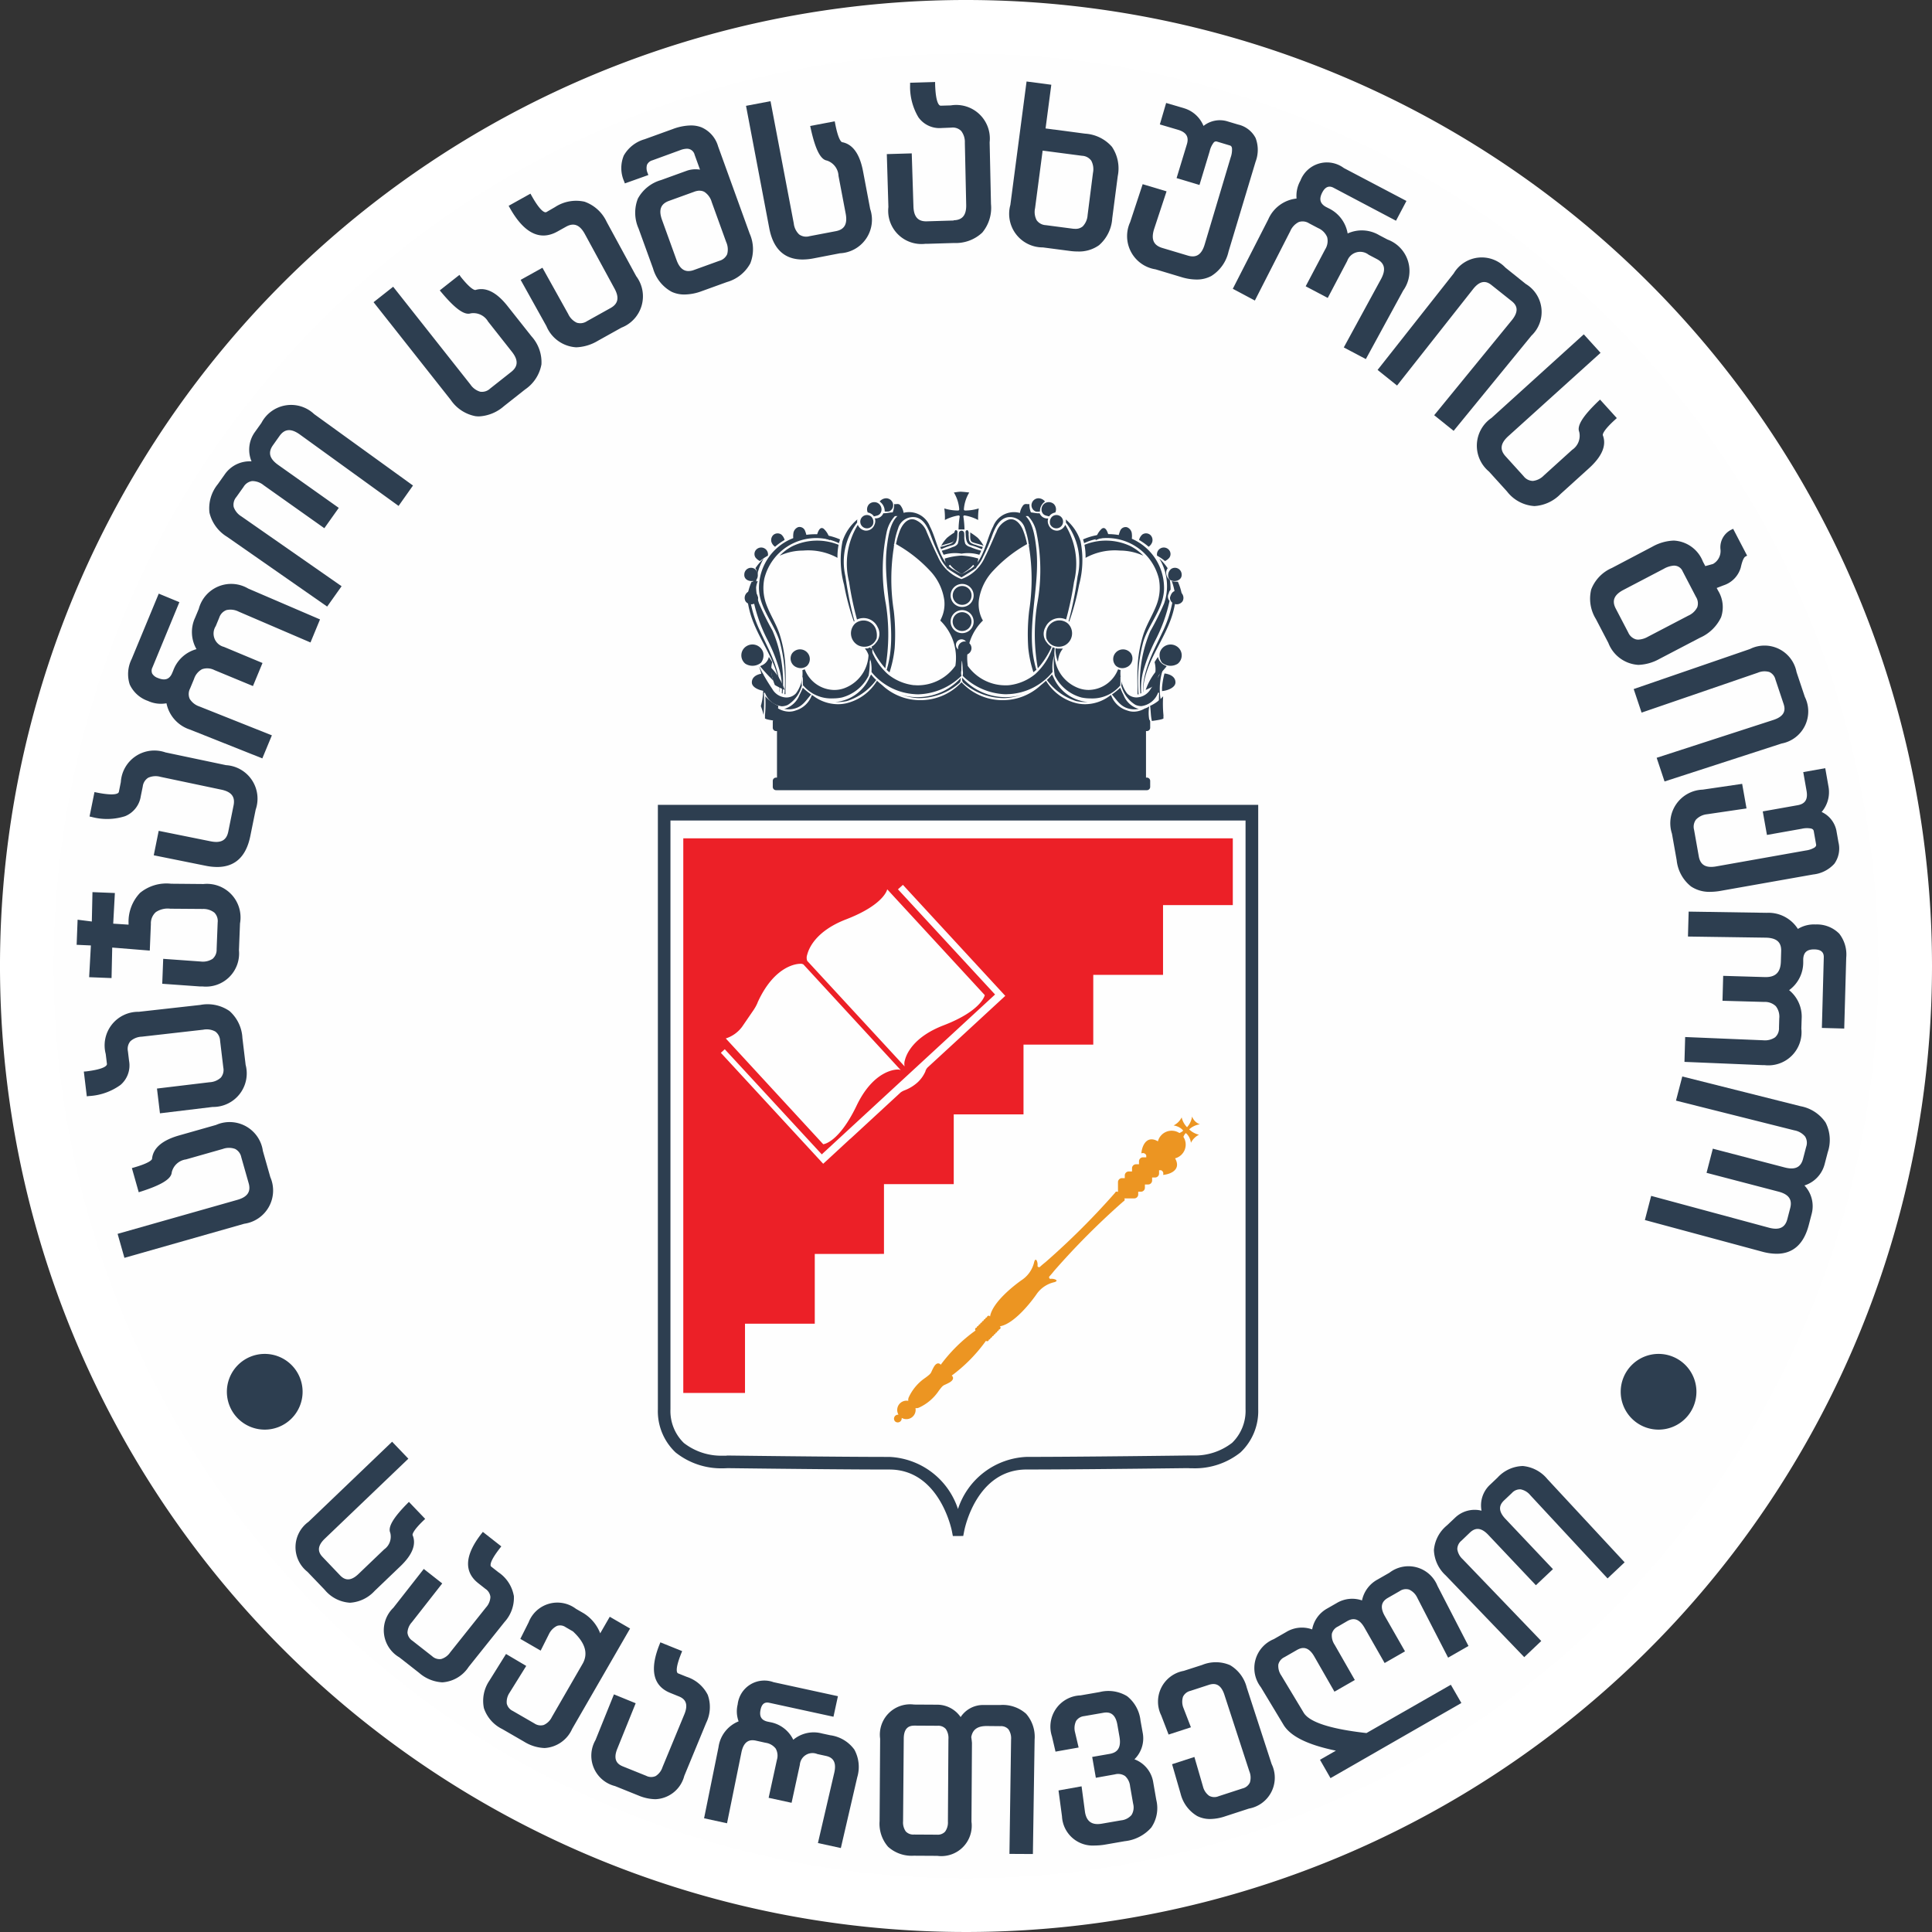 <svg xmlns="http://www.w3.org/2000/svg" xmlns:xlink="http://www.w3.org/1999/xlink" width="72" height="72" viewBox="0 0 72 72">
  <rect x="0" y="0" width="72" height="72" fill="#333333" stroke="none"/>
  <defs>
    <clipPath id="clip-path"/>
  </defs>
  <g id="Logo" transform="translate(1 1)">
    <path id="Fill_1" data-name="Fill 1" d="M70,35A35,35,0,1,1,35,0,35,35,0,0,1,70,35" fill="#fefefe" stroke="#fff" stroke-miterlimit="10" stroke-width="2"/>
    <path id="Fill_3" data-name="Fill 3" d="M9.219,1.375c.014-.228.159-.65.547-.483a.48.48,0,0,1,.069.037.529.529,0,0,1,.8-.311.414.414,0,0,0,.142-.088.359.359,0,0,0-.066-.069.517.517,0,0,0-.068-.047A.635.635,0,0,0,10.42.336a.667.667,0,0,0,.3-.3.773.773,0,0,0,.2.366.742.742,0,0,0,.188-.4.5.5,0,0,0,.111.178h0l0,0,0,0h0A.5.5,0,0,0,11.4.294a.742.742,0,0,0-.4.188.772.772,0,0,0,.366.2.666.666,0,0,0-.3.3.632.632,0,0,0-.078-.229.5.5,0,0,0-.048-.068A.35.35,0,0,0,10.873.62a.414.414,0,0,0-.088.142.529.529,0,0,1-.311.8.5.5,0,0,1,.036.069c.167.388-.255.533-.483.547a.132.132,0,0,0-.078-.173.574.574,0,0,1-.071,0v.122a.149.149,0,0,1-.149.149H9.619v.111a.148.148,0,0,1-.149.149H9.35v.121a.149.149,0,0,1-.149.149h-.1v.1a.149.149,0,0,1-.149.149h-.37a.072.072,0,0,1-.034.112,27.915,27.915,0,0,0-2.582,2.59c-.067.085-.129.157-.186.218,0,.044.008.083.062.077.118-.014.332.062.138.124a1.1,1.1,0,0,0-.655.43c-.194.286-.846,1.13-1.382,1.216l.01.01a.063.063,0,0,1-.045.107A.062.062,0,0,1,3.85,8a.062.062,0,0,1-.018.045.063.063,0,0,1-.045.018.062.062,0,0,1-.063.063.062.062,0,0,1-.063.063.062.062,0,0,1-.063.063.062.062,0,0,1-.063.063.062.062,0,0,1-.018.045.063.063,0,0,1-.089,0,5.837,5.837,0,0,1-1.28,1.3v0c.008-.007.156.122-.086.258s-.2.048-.394.307a1.775,1.775,0,0,1-.737.627A.233.233,0,0,1,.8,10.87a.346.346,0,0,1-.513.365.169.169,0,0,1,0,.02.148.148,0,0,1-.248.109h0l0,0,0,0h0a.148.148,0,0,1,.11-.248l.019,0A.346.346,0,0,1,.533,10.6a.231.231,0,0,1,.014-.126,1.779,1.779,0,0,1,.627-.738c.258-.193.171-.152.307-.394s.265-.094.259-.086h0a5.841,5.841,0,0,1,1.3-1.279.063.063,0,0,1,.045-.107.062.062,0,0,1,.063-.063.062.062,0,0,1,.063-.063.062.062,0,0,1,.063-.063.062.062,0,0,1,.018-.045.063.063,0,0,1,.045-.018A.062.062,0,0,1,3.4,7.553a.062.062,0,0,1,.063-.063.063.063,0,0,1,.107-.045l.01.01c.086-.536.93-1.188,1.216-1.382a1.1,1.1,0,0,0,.43-.656c.062-.193.138.021.124.138-.006.054.033.066.077.062.061-.057.133-.119.218-.186a27.9,27.9,0,0,0,2.59-2.582.072.072,0,0,1,.112-.033v-.37A.149.149,0,0,1,8.5,2.3h.1V2.2a.149.149,0,0,1,.149-.149h.121V1.932a.149.149,0,0,1,.149-.149h.111V1.673a.149.149,0,0,1,.149-.149h.122a.571.571,0,0,1,0-.071.132.132,0,0,0-.173-.078" transform="translate(32.317 40.606)" fill="#ec9522"/>
    <path id="Fill_5" data-name="Fill 5" d="M5.689,2.023l-.275-.967A1.251,1.251,0,0,0,3.669.085L2.293.476c-.636.181-.975.476-1.01.877-.012.037-.1.154-.676.319l-.075.021.255.9.077-.024C1.633,2.323,2,2.1,2.017,1.854a.63.63,0,0,1,.531-.484L3.923.979a.668.668,0,0,1,.456,0,.446.446,0,0,1,.23.31l.275.967c.09.316-.044.514-.421.621L0,4.144l.254.894,4.463-1.27a1.251,1.251,0,0,0,.971-1.745" transform="translate(3.383 40.838)" fill="#2d3e50"/>
    <path id="Fill_7" data-name="Fill 7" d="M1.687,2.109l-.044-.365a.444.444,0,0,1,.093-.375A.673.673,0,0,1,2.16,1.2L4.45.94a.667.667,0,0,1,.45.068.447.447,0,0,1,.178.342l.12,1a.446.446,0,0,1-.092.375.665.665,0,0,1-.421.173l-1.959.235.111.923L4.8,3.819A1.251,1.251,0,0,0,6.03,2.249l-.12-1A1.439,1.439,0,0,0,5.43.245,1.438,1.438,0,0,0,4.34.017L2.049.273A1.252,1.252,0,0,0,.816,1.843l.045.372c.005.043-.036.19-.783.28L0,2.5l.111.923.078-.01A2.217,2.217,0,0,0,1.365,3a.956.956,0,0,0,.322-.893" transform="translate(2.124 36.434)" fill="#2d3e50"/>
    <path id="Fill_9" data-name="Fill 9" d="M.466,3.483l.835.033.025-1.137,1.4.113L2.767,1.5a.561.561,0,0,1,.184-.442A.793.793,0,0,1,3.488.931L4.7.94a.667.667,0,0,1,.434.138.446.446,0,0,1,.122.366l-.039,1a.446.446,0,0,1-.15.355.665.665,0,0,1-.441.1l-1.4-.1-.036.929,1.4.1.1,0A1.235,1.235,0,0,0,6.049,2.481l.039-1A1.252,1.252,0,0,0,4.729.011L3.521,0a1.556,1.556,0,0,0-1.157.34A1.557,1.557,0,0,0,1.935,1.47l0,.055-.572-.037L1.425.346.59.313.566,1.408l-.53-.067L0,2.276.531,2.3Z" transform="translate(1.856 31.934)" fill="#2d3e50"/>
    <path id="Fill_11" data-name="Fill 11" d="M1.325,2.423a.956.956,0,0,0,.585-.747l.073-.36A.446.446,0,0,1,2.188.989.673.673,0,0,1,2.645.957L4.9,1.432c.385.078.533.264.468.587L5.17,3c-.065.322-.274.437-.659.359l-1.934-.39-.184.911,1.934.39a2.17,2.17,0,0,0,.429.046c.666,0,1.08-.386,1.235-1.151l.2-.985A1.251,1.251,0,0,0,5.085.521L2.829.046A1.252,1.252,0,0,0,1.166,1.151l-.074.368c-.009.042-.094.17-.831.021L.184,1.524,0,2.435l.077.016a2.218,2.218,0,0,0,1.248-.028" transform="translate(2.337 26.994)" fill="#2d3e50"/>
    <path id="Fill_13" data-name="Fill 13" d="M.755,4.35a1.152,1.152,0,0,0,.678.082,1.3,1.3,0,0,0,.872.979l2.7,1.075.356-.859L2.66,4.551A.675.675,0,0,1,2.3,4.269a.446.446,0,0,1,.012-.386l.148-.357a.632.632,0,0,1,.3-.364.588.588,0,0,1,.459.033l1.437.595.356-.859-1.437-.6a.513.513,0,0,1-.306-.774L3.4,1.24A.445.445,0,0,1,3.668.959a.673.673,0,0,1,.454.057L6.8,2.166l.355-.859L4.479.157A1.248,1.248,0,0,0,2.637.914L2.5,1.243a1.271,1.271,0,0,0,.052,1.172,1.275,1.275,0,0,0-.865.792l-.042.1c-.1.235-.27.291-.534.182A.394.394,0,0,1,.9,3.324a.272.272,0,0,1,.011-.23L1.914.664,1.145.346.136,2.782a1.258,1.258,0,0,0-.073.948,1.17,1.17,0,0,0,.693.619" transform="translate(3.771 20.777)" fill="#2d3e50"/>
    <path id="Fill_15" data-name="Fill 15" d="M.671,4.911l3.73,2.6.538-.758-3.731-2.6A.676.676,0,0,1,.918,3.8a.445.445,0,0,1,.1-.373l.269-.378a.445.445,0,0,1,.32-.215.675.675,0,0,1,.431.157l2.258,1.6.538-.758L2.573,2.23C2.251,2,2.19,1.77,2.38,1.5l.246-.347c.19-.268.429-.287.751-.059L7.063,3.76,7.6,3,3.916.338A1.248,1.248,0,0,0,1.952.666L1.7,1.019A1.124,1.124,0,0,0,1.583,2.1,1.13,1.13,0,0,0,.6,2.564l-.273.385A1.425,1.425,0,0,0,.015,4.011a1.444,1.444,0,0,0,.656.9" transform="translate(6.791 14.094)" fill="#2d3e50"/>
    <path id="Fill_17" data-name="Fill 17" d="M3.81,5.267a1.028,1.028,0,0,0,.119.007,1.526,1.526,0,0,0,.93-.382l.789-.623a1.437,1.437,0,0,0,.608-.934,1.438,1.438,0,0,0-.374-1.049L4.994,1.164c-.41-.519-.812-.72-1.2-.6-.039,0-.179-.031-.552-.5L3.2,0,2.467.578l.052.062c.517.619.865.871,1.1.794a.631.631,0,0,1,.649.307l.886,1.123c.243.308.236.546-.022.75l-.789.623a.444.444,0,0,1-.368.117.667.667,0,0,1-.367-.27L.73.442,0,1.018,2.876,4.66a1.439,1.439,0,0,0,.934.608" transform="translate(12.922 9.244)" fill="#2d3e50"/>
    <path id="Fill_19" data-name="Fill 19" d="M1.818,1.411l.321-.179c.287-.16.511-.074.7.271l1.1,2.023c.191.343.146.577-.142.737l-.878.489a.445.445,0,0,1-.381.057.665.665,0,0,1-.319-.325l-.96-1.723-.812.452.96,1.723a1.284,1.284,0,0,0,1.111.79,1.685,1.685,0,0,0,.809-.244l.878-.489a1.251,1.251,0,0,0,.547-1.92l-1.1-2.023A1.439,1.439,0,0,0,2.829.3a1.438,1.438,0,0,0-1.1.2L1.406.687C1.368.708,1.217.726.85.068L.812,0,0,.453.038.521c.531.953,1.13,1.252,1.78.89" transform="translate(17.956 6.217)" fill="#2d3e50"/>
    <path id="Fill_21" data-name="Fill 21" d="M2.353,6.3a1.107,1.107,0,0,1-.476-.1,1.437,1.437,0,0,1-.695-.871L.642,3.84A1.444,1.444,0,0,1,.616,2.728a1.431,1.431,0,0,1,.866-.693l.953-.345a.964.964,0,0,1,.331-.056,1.216,1.216,0,0,1,.166.012l-.2-.552A.291.291,0,0,0,2.44.868.736.736,0,0,0,2.2.919L1.157,1.3a.309.309,0,0,0-.2.167.452.452,0,0,0,.023.307l.027.074L.132,2.16.105,2.086a1.223,1.223,0,0,1-.013-.965A1.3,1.3,0,0,1,.866.515L1.913.136A2.021,2.021,0,0,1,2.591,0a1.094,1.094,0,0,1,.383.065,1.1,1.1,0,0,1,.632.713l1.176,3.25a1.433,1.433,0,0,1,.024,1.113,1.433,1.433,0,0,1-.871.695l-.945.342A1.878,1.878,0,0,1,2.353,6.3Zm.571-3.87a.6.6,0,0,0-.205.04l-.945.342c-.31.113-.391.338-.257.709l.539,1.49c.1.28.247.416.445.416a.613.613,0,0,0,.205-.04l.945-.342A.447.447,0,0,0,3.944,4.8a.667.667,0,0,0-.036-.454l-.539-1.49A.677.677,0,0,0,3.1,2.479.352.352,0,0,0,2.923,2.433Z" transform="translate(22.155 3.675)" fill="#2d3e50"/>
    <path id="Fill_23" data-name="Fill 23" d="M4.361,2.612c-.123-.649-.387-1.014-.783-1.085-.036-.015-.145-.11-.257-.7L3.306.75,2.391.924,2.408,1c.172.788.364,1.173.605,1.212a.631.631,0,0,1,.434.572l.267,1.405c.073.385-.043.594-.367.655l-.987.188a.445.445,0,0,1-.38-.066.666.666,0,0,1-.2-.409L.913,0,0,.173.866,4.732C1.013,5.507,1.43,5.9,2.107,5.9a2.21,2.21,0,0,0,.41-.042L3.5,5.668A1.251,1.251,0,0,0,4.627,4.017Z" transform="translate(26.802 2.771)" fill="#2d3e50"/>
    <path id="Fill_25" data-name="Fill 25" d="M2.492,5.162l-1,.03c-.33.011-.488-.168-.5-.56L.929,2.66,0,2.687.059,4.659A1.239,1.239,0,0,0,1.433,6.03h.079l1-.03a1.438,1.438,0,0,0,1.045-.388,1.438,1.438,0,0,0,.325-1.065l-.05-2.3A1.252,1.252,0,0,0,2.383.872L2.008.883h0C1.962.883,1.822.822,1.8.078L1.8,0,.868.028l0,.078a2.217,2.217,0,0,0,.31,1.209.959.959,0,0,0,.86.4L2.408,1.7a.44.44,0,0,1,.365.126.674.674,0,0,1,.135.438l.05,2.3c.012.392-.136.58-.465.589" transform="translate(32.049 2.056)" fill="#2d3e50"/>
    <path id="Fill_27" data-name="Fill 27" d="M2.533,6.335a2.2,2.2,0,0,1-.3-.021l-1-.131A1.251,1.251,0,0,1,.021,4.6L.625,0l.922.121L1.333,1.75l1.474.194a1.447,1.447,0,0,1,1,.49,1.441,1.441,0,0,1,.216,1.094L3.818,5.1a1.443,1.443,0,0,1-.491,1A1.278,1.278,0,0,1,2.533,6.335ZM1.224,2.576.942,4.721A.663.663,0,0,0,1,5.168a.445.445,0,0,0,.343.186l1,.131a.777.777,0,0,0,.1.006A.4.4,0,0,0,2.718,5.4.668.668,0,0,0,2.9,4.978L3.1,3.406a.682.682,0,0,0-.063-.454.445.445,0,0,0-.34-.183Z" transform="translate(36.632 2.037)" fill="#2d3e50"/>
    <path id="Fill_29" data-name="Fill 29" d="M1.039,6.2,2,6.489a1.964,1.964,0,0,0,.565.091,1.141,1.141,0,0,0,.549-.129,1.439,1.439,0,0,0,.645-.909L4.768,2.189a1.242,1.242,0,0,0,0-.884.977.977,0,0,0-.65-.5L3.687.676a.979.979,0,0,0-.86.18A1.134,1.134,0,0,0,2.113.2L1.435,0,1.2.8l.678.2c.308.092.413.263.33.538L1.824,2.8l.853.256L3.057,1.8A.832.832,0,0,1,3.2,1.485a.112.112,0,0,1,.128-.046l.485.146c.031.01.065.029.076.106a.858.858,0,0,1-.05.341L2.87,5.276c-.113.376-.313.507-.627.412L1.28,5.4C.965,5.3.87,5.085.982,4.711l.468-1.417L.56,3.027.093,4.442A1.252,1.252,0,0,0,1.039,6.2" transform="translate(41.024 2.837)" fill="#2d3e50"/>
    <path id="Fill_31" data-name="Fill 31" d="M.822,5.138,2.144,2.547a.674.674,0,0,1,.314-.334.445.445,0,0,1,.383.047l.342.18a.633.633,0,0,1,.334.337.586.586,0,0,1-.075.454L2.716,4.607l.822.434.725-1.376a.513.513,0,0,1,.8-.233l.308.162c.291.154.341.388.157.736L4.136,6.886l.822.434L6.35,4.765a1.248,1.248,0,0,0-.584-1.9L5.452,2.7A1.271,1.271,0,0,0,4.28,2.639,1.276,1.276,0,0,0,3.571,1.7l-.1-.051c-.225-.126-.265-.3-.131-.549s.295-.228.414-.165L6.082,2.164l.389-.737L4.138.2A1.057,1.057,0,0,0,2.52.67a1.153,1.153,0,0,0-.144.667,1.3,1.3,0,0,0-1.055.778L0,4.7Z" transform="translate(44.943 5.062)" fill="#2d3e50"/>
    <path id="Fill_33" data-name="Fill 33" d="M.725,4.773l2.838-3.6c.3-.377.536-.263.684-.143l.754.6c.148.119.311.322.008.7l-2.9,3.549.725.582,2.9-3.548A1.217,1.217,0,0,0,5.522.987l-.76-.61A1.214,1.214,0,0,0,2.837.594L0,4.191Z" transform="translate(50.339 8.595)" fill="#2d3e50"/>
    <path id="Fill_35" data-name="Fill 35" d="M.448,5.109l.675.745A1.4,1.4,0,0,0,2.145,6.4a1.472,1.472,0,0,0,.972-.448l1.06-.96c.49-.444.664-.858.517-1.233-.006-.038.018-.181.464-.585l.058-.053-.625-.69-.058.055c-.582.557-.811.922-.718,1.148a.631.631,0,0,1-.262.669l-1.06.96a.666.666,0,0,1-.407.2.449.449,0,0,1-.343-.176l-.675-.745c-.221-.244-.189-.48.1-.744L4.61.689,3.985,0,.547,3.115a1.252,1.252,0,0,0-.1,1.994" transform="translate(54.038 11.46)" fill="#2d3e50"/>
    <path id="Fill_37" data-name="Fill 37" d="M1.806,5.071a1.277,1.277,0,0,1-1.12-.82L.221,3.36a1.439,1.439,0,0,1-.173-1.1,1.433,1.433,0,0,1,.77-.8L2.326.667a1.754,1.754,0,0,1,.8-.228,1.228,1.228,0,0,1,1.085.784L4.3,1.39l.285-.079A.552.552,0,0,0,4.864.755a.731.731,0,0,1,.4-.719L5.337,0l.521,1-.067.037c-.028.015-.1.086-.168.4a.981.981,0,0,1-.641.669l-.258.1.053.1a1.171,1.171,0,0,1,.111.99A1.568,1.568,0,0,1,4.1,4.06l-1.508.788A1.728,1.728,0,0,1,1.806,5.071Zm1.336-3.7a.88.88,0,0,0-.386.118l-1.507.788C.9,2.46.81,2.68.962,2.972l.465.891a.451.451,0,0,0,.288.257A.4.4,0,0,0,1.8,4.13a.8.8,0,0,0,.358-.106l1.507-.787A.68.68,0,0,0,4,2.924a.445.445,0,0,0-.046-.383l-.5-.959A.34.34,0,0,0,3.142,1.373Z" transform="translate(58.252 18.707)" fill="#2d3e50"/>
    <path id="Fill_39" data-name="Fill 39" d="M.294,2.478,4.628.99A.637.637,0,0,1,5.056.965a.407.407,0,0,1,.225.275l.306.916c.06.181.087.439-.371.592L.856,4.162l.294.882L5.51,3.63a1.217,1.217,0,0,0,.868-1.738L6.069.968A1.214,1.214,0,0,0,4.333.108L0,1.6Z" transform="translate(59.883 23.079)" fill="#2d3e50"/>
    <path id="Fill_41" data-name="Fill 41" d="M5.053.843c.056.316-.049.487-.332.537l-1.3.231.156.877,1.3-.231a.836.836,0,0,1,.344-.008c.076.021.092.059.1.094l.088.5c.006.032,0,.071-.06.115a.857.857,0,0,1-.327.11l-3.334.592c-.386.069-.593-.05-.651-.374l-.176-.99a.446.446,0,0,1,.071-.379.663.663,0,0,1,.409-.2L2.816,1.5,2.653.584,1.18.8A1.252,1.252,0,0,0,.037,2.441l.176.99a1.438,1.438,0,0,0,.535.977,1.227,1.227,0,0,0,.718.2,2.212,2.212,0,0,0,.383-.036L5.3,3.961a1.242,1.242,0,0,0,.789-.4.977.977,0,0,0,.153-.8l-.078-.442a.979.979,0,0,0-.549-.687A1.133,1.133,0,0,0,5.873.7L5.75,0l-.82.146Z" transform="translate(61.272 27.628)" fill="#2d3e50"/>
    <path id="Fill_43" data-name="Fill 43" d="M5.757.811A1.17,1.17,0,0,0,4.889.479a1.152,1.152,0,0,0-.662.166,1.3,1.3,0,0,0-1.163-.6L.156,0,.13.929,3.039.971c.395.011.575.169.565.5l-.011.387c-.011.408-.2.594-.6.582L1.443,2.394l-.026.929,1.554.043a.587.587,0,0,1,.433.158.632.632,0,0,1,.129.457l-.01.348a.445.445,0,0,1-.147.357.674.674,0,0,1-.444.109L.026,4.674,0,5.6l2.906.121h.075A1.236,1.236,0,0,0,4.356,4.36L4.367,4A1.272,1.272,0,0,0,3.9,2.927a1.276,1.276,0,0,0,.526-1.048l0-.11c.014-.257.146-.37.435-.36s.335.164.331.3L5.121,4.335l.833.023.074-2.637a1.258,1.258,0,0,0-.27-.912" transform="translate(61.775 32.973)" fill="#2d3e50"/>
    <path id="Fill_45" data-name="Fill 45" d="M5.8,1.108,1.394,0,1.159.9,5.57,2.008a.674.674,0,0,1,.4.229.444.444,0,0,1,.041.384l-.117.449c-.083.319-.3.42-.682.321l-2.68-.7-.234.9,2.679.7c.383.1.522.294.439.613l-.107.412c-.083.318-.3.42-.681.321L.234,4.45,0,5.35,4.39,6.534a2.064,2.064,0,0,0,.519.073c.612,0,1.015-.36,1.2-1.076l.109-.419a1.124,1.124,0,0,0-.272-1.05,1.13,1.13,0,0,0,.75-.783l.119-.456a1.426,1.426,0,0,0-.08-1.106A1.445,1.445,0,0,0,5.8,1.108" transform="translate(60.3 39.117)" fill="#2d3e50"/>
    <path id="Fill_47" data-name="Fill 47" d="M4.361,3.478c0-.029.007-.159.415-.549l.056-.054-.606-.633L4.169,2.3c-.528.534-.731.881-.639,1.09a.58.58,0,0,1-.225.621l-.96.919c-.342.328-.556.183-.688.046L1.013,4.3c-.131-.137-.266-.357.076-.685L4.205.632,3.6,0,.484,2.984A1.167,1.167,0,0,0,.443,4.846l.646.674A1.326,1.326,0,0,0,2.03,6a1.354,1.354,0,0,0,.921-.443l.96-.919c.445-.426.6-.817.45-1.164" transform="translate(10.013 52.729)" fill="#2d3e50"/>
    <path id="Fill_49" data-name="Fill 49" d="M4.843,2.376a1.342,1.342,0,0,0-.569-.869L4,1.292c-.022-.017-.108-.131.331-.691L4.378.54,3.69,0,3.642.062c-.627.8-.668,1.423-.121,1.852l.268.211a.408.408,0,0,1,.183.3.62.62,0,0,1-.163.389L2.474,4.489a.614.614,0,0,1-.337.249A.408.408,0,0,1,1.8,4.632l-.735-.576a.408.408,0,0,1-.184-.3.613.613,0,0,1,.162-.387L2.177,1.921l-.688-.54L.355,2.828A1.167,1.167,0,0,0,.579,4.676l.735.576a1.427,1.427,0,0,0,.867.355,1.269,1.269,0,0,0,.982-.578L4.5,3.356a1.341,1.341,0,0,0,.346-.98" transform="translate(13.304 56.089)" fill="#2d3e50"/>
    <path id="Fill_51" data-name="Fill 51" d="M4.727.523l-.356.617A1.52,1.52,0,0,0,3.753.392L3.467.227a1.148,1.148,0,0,0-1.762.5l-.311.62.758.438.311-.62a.657.657,0,0,1,.295-.3A.359.359,0,0,1,3.081.91l.272.157c.453.419.575.809.374,1.187L2.569,4.26a.615.615,0,0,1-.3.295A.41.41,0,0,1,1.921,4.5l-.808-.467a.409.409,0,0,1-.224-.273.611.611,0,0,1,.1-.4l.625-1.005L.861,1.91l-.624,1a1.342,1.342,0,0,0-.2,1.019,1.342,1.342,0,0,0,.686.78l.808.467a1.555,1.555,0,0,0,.768.239A1.2,1.2,0,0,0,3.326,4.7L5.484.961Z" transform="translate(16.997 58.729)" fill="#2d3e50"/>
    <path id="Fill_53" data-name="Fill 53" d="M4.326,1.962a1.341,1.341,0,0,0-.788-.677l-.323-.13c-.026-.01-.14-.1.126-.755L3.369.327,2.558,0,2.529.073c-.38.943-.246,1.553.4,1.813l.316.128c.176.071.389.217.211.658L2.638,4.65a.614.614,0,0,1-.254.333.408.408,0,0,1-.354-.009l-.866-.349C.988,4.555.774,4.409.951,3.97l.687-1.7L.828,1.939.14,3.643A1.167,1.167,0,0,0,.869,5.357l.866.349a1.716,1.716,0,0,0,.638.14,1.158,1.158,0,0,0,1.076-.868L4.266,3a1.342,1.342,0,0,0,.06-1.037" transform="translate(21.052 60.205)" fill="#2d3e50"/>
    <path id="Fill_55" data-name="Fill 55" d="M4.709,2.021l-.323-.07a1.186,1.186,0,0,0-1.062.237,1.192,1.192,0,0,0-.867-.657l-.1-.021c-.229-.056-.306-.2-.25-.452S2.3.783,2.43.81l2.392.52L4.988.564,2.589.042A1,1,0,0,0,1.252.871a1.078,1.078,0,0,0,.035.631,1.212,1.212,0,0,0-.749.961L0,5.114.855,5.3l.539-2.652c.1-.466.36-.467.545-.426L2.29,2.3a.58.58,0,0,1,.379.216.539.539,0,0,1,.045.421L2.406,4.351l.855.186L3.569,3.12a.472.472,0,0,1,.651-.4l.316.069c.186.04.421.148.319.613L4.243,6.037l.854.186.611-2.637A1.346,1.346,0,0,0,5.6,2.554a1.329,1.329,0,0,0-.886-.533" transform="translate(25.239 61.648)" fill="#2d3e50"/>
    <path id="Fill_57" data-name="Fill 57" d="M2.15,5.638H2.135l-.862-.005A1.307,1.307,0,0,1,.316,5.3,1.307,1.307,0,0,1,0,4.343l.02-3.07A1.13,1.13,0,0,1,1.286,0H1.3L2.17.005a1.062,1.062,0,0,1,.85.462A1,1,0,0,1,3.847.016l.656,0a1.309,1.309,0,0,1,.958.328,1.307,1.307,0,0,1,.316.961L5.713,5.57l-.874-.005L4.9,1.3a.585.585,0,0,0-.1-.38A.372.372,0,0,0,4.5.805L4,.8H3.988c-.341,0-.523.131-.572.413.011.072.02.145.026.216L3.424,4.365A1.133,1.133,0,0,1,2.15,5.638ZM1.3.785c-.172,0-.4.051-.4.494L.875,4.349a.581.581,0,0,0,.1.378.376.376,0,0,0,.3.117l.861.005h.005a.371.371,0,0,0,.3-.113.586.586,0,0,0,.105-.377l.019-3.07a.586.586,0,0,0-.1-.381.374.374,0,0,0-.3-.118L1.3.785Z" transform="translate(31.78 62.524)" fill="#2d3e50"/>
    <path id="Fill_59" data-name="Fill 59" d="M3.808,3.394a1.094,1.094,0,0,0-.7-.855,1.093,1.093,0,0,0,.308-.99L3.335,1.1a1.341,1.341,0,0,0-.5-.913A1.341,1.341,0,0,0,1.811.033L1.1.157A1.165,1.165,0,0,0,.034,1.684l.133.569L1.028,2.1.894,1.53a.62.62,0,0,1,.04-.42.408.408,0,0,1,.3-.18L1.946.806c.187-.033.445-.022.527.448l.078.446c.087.5-.166.6-.364.637l-.653.114.136.777L2.384,3.1a.461.461,0,0,1,.376.063.591.591,0,0,1,.186.379l.114.654A.535.535,0,0,1,3,4.614a.585.585,0,0,1-.389.2L1.9,4.937c-.369.065-.571-.071-.633-.423l-.129-.968L.279,3.7l.129.964A1.148,1.148,0,0,0,1.626,5.752a2.4,2.4,0,0,0,.412-.038l.707-.123a1.528,1.528,0,0,0,.99-.508,1.28,1.28,0,0,0,.187-1.034Z" transform="translate(38.169 62.025)" fill="#2d3e50"/>
    <path id="Fill_61" data-name="Fill 61" d="M3.287.942A1.342,1.342,0,0,0,2.666.109,1.339,1.339,0,0,0,1.627.1L.937.322A1.164,1.164,0,0,0,.1,1.981l.275.714.832-.271L.931,1.709a.622.622,0,0,1-.02-.421.407.407,0,0,1,.276-.221L1.87.844c.181-.059.438-.085.585.369l.929,2.851a.615.615,0,0,1,.02.419.409.409,0,0,1-.277.221l-.888.289a.409.409,0,0,1-.353-.016.612.612,0,0,1-.23-.347l-.319-1.1L.505,3.8.823,4.9a1.34,1.34,0,0,0,.621.833,1.049,1.049,0,0,0,.484.109,1.8,1.8,0,0,0,.555-.1l.888-.289a1.168,1.168,0,0,0,.844-1.66Z" transform="translate(42.175 60.947)" fill="#2d3e50"/>
    <path id="Fill_63" data-name="Fill 63" d="M4.978,1.169l.436-.25A.408.408,0,0,1,5.763.863a.617.617,0,0,1,.3.295L7.217,3.4l.759-.435L6.821.726A1.164,1.164,0,0,0,5.03.235L4.588.488a1.15,1.15,0,0,0-.58.779,1.121,1.121,0,0,0-.946.1l-.349.2a1.121,1.121,0,0,0-.563.78,1.121,1.121,0,0,0-.957.092l-.473.271A1.165,1.165,0,0,0,.238,4.5L1.07,5.881c.253.442.9.765,1.965.985l-.593.34.392.684,4.877-2.8L7.319,4.41l-3.145,1.8c-1.351-.152-2.14-.41-2.346-.769L1,4.065A.623.623,0,0,1,.89,3.656a.409.409,0,0,1,.225-.273l.467-.268c.165-.094.411-.172.648.242l.751,1.311.759-.435L2.99,2.922a.621.621,0,0,1-.106-.408.408.408,0,0,1,.225-.273l.343-.2c.165-.094.411-.172.648.242L4.851,3.6l.759-.435L4.859,1.851c-.237-.414-.046-.587.119-.682" transform="translate(45.75 57.376)" fill="#2d3e50"/>
    <path id="Fill_65" data-name="Fill 65" d="M3.313,0a1.323,1.323,0,0,0-.94.43L2.081.707a1.047,1.047,0,0,0-.306.958A1.052,1.052,0,0,0,.8,1.916l-.318.3A1.329,1.329,0,0,0,0,3.131a1.346,1.346,0,0,0,.436.943l2.93,3.049L4,6.521,1.072,3.473a.621.621,0,0,1-.2-.372.408.408,0,0,1,.154-.318l.313-.3c.138-.13.36-.264.687.083L3.8,4.443l.636-.6L2.663,1.968c-.327-.347-.182-.56-.044-.691l.287-.271A.408.408,0,0,1,3.233.87a.618.618,0,0,1,.36.219l2.878,3.1.636-.6L4.23.489A1.346,1.346,0,0,0,3.313,0" transform="translate(52.438 53.634)" fill="#2d3e50"/>
    <path id="Fill_67" data-name="Fill 67" d="M1.411,0A1.411,1.411,0,1,0,2.822,1.411,1.411,1.411,0,0,0,1.411,0" transform="translate(7.455 49.456)" fill="#2d3e50"/>
    <path id="Fill_69" data-name="Fill 69" d="M1.411,0A1.411,1.411,0,1,0,2.822,1.411,1.411,1.411,0,0,0,1.411,0" transform="translate(59.399 49.456)" fill="#2d3e50"/>
    <path id="Fill_71" data-name="Fill 71" d="M11.187,27.249h-.194l-.037-.19c-.019-.093-.483-2.288-2.326-2.288-1.2,0-3.306-.018-5.932-.05H2.589c-.028,0-.088.005-.171.005A2.725,2.725,0,0,1,.66,24.134,2.111,2.111,0,0,1,0,22.527V0H22.373V22.523a2.115,2.115,0,0,1-.66,1.61,2.725,2.725,0,0,1-1.759.592c-.083,0-.143,0-.171-.005h-.109c-2.626.032-4.733.05-5.932.05-1.864,0-2.307,2.194-2.325,2.287l-.037.19Zm-8.615-3h.013c.023,0,4,.052,6.046.052a2.823,2.823,0,0,1,2.553,1.942A2.819,2.819,0,0,1,13.742,24.3c2.046,0,6.023-.052,6.046-.052h.024s.051,0,.136,0a2.267,2.267,0,0,0,1.453-.473,1.663,1.663,0,0,0,.5-1.259V.584H.469V22.523a1.659,1.659,0,0,0,.5,1.259,2.267,2.267,0,0,0,1.453.473c.086,0,.136,0,.136,0Z" transform="translate(23.517 28.994)" fill="#2d3e50"/>
    <path id="Fill_73" data-name="Fill 73" d="M0,.012v0Z" transform="translate(45.42 51.512)" fill="#2d3e50"/>
    <path id="Fill_75" data-name="Fill 75" d="M2.3,20.669H0V0H20.479V2.488h-2.6v2.6h-2.6v2.6h-2.6v2.6h-2.6v2.6h-2.6v2.6H4.9v2.6H2.3v2.6ZM1.546,7.86h0L1.4,7.993l3.814,4.135c.013-.011.157-.143.374-.344l.634-.586.005,0,.994-.917L8.1,9.47a.638.638,0,0,1,.16-.084A1.557,1.557,0,0,0,8.726,9.1a1.225,1.225,0,0,0,.3-.421l0-.01A.4.4,0,0,1,9.1,8.544l1.1-1.012.958-.884.058-.054L12,5.871,8.185,1.734,8,1.9,11.619,5.82,5.161,11.778,1.546,7.86ZM4.354,4.676c-.091,0-.912.038-1.544,1.354l-.028.06-.012.024,0,.009a1.692,1.692,0,0,1-.179.317l-.4.584a1.219,1.219,0,0,1-.607.434L5.215,11.4c.023,0,.587-.069,1.245-1.44.626-1.305,1.435-1.343,1.525-1.343a.234.234,0,0,1,.126.025L8.1,8.634,4.477,4.7A.2.2,0,0,0,4.354,4.676ZM7.6,1.9h0c0,.006-.111.572-1.531,1.119-1.164.448-1.4,1.12-1.45,1.315a.337.337,0,0,0,0,.233L8.249,8.5a.437.437,0,0,1,.01-.231c.046-.193.286-.856,1.442-1.3,1.394-.536,1.53-1.1,1.535-1.125L7.6,1.9Z" transform="translate(24.464 30.242)" fill="#ec2027"/>
    <path id="Fill_77" data-name="Fill 77" d="M1.19.011A.237.237,0,0,1,1.085,0,4.317,4.317,0,0,1,.721,1.092c-.187.405-.4.8-.544,1.225a3.7,3.7,0,0,0-.162.622,1.658,1.658,0,0,0-.008.388l.007,0a1.5,1.5,0,0,1,.035-.455,3.958,3.958,0,0,1,.233-.683C.5,1.7.788,1.241.983.745A3.425,3.425,0,0,0,1.19.011" transform="translate(41.604 21.456)" fill="#2d3e50"/>
    <path id="Fill_79" data-name="Fill 79" d="M.021.871A6.085,6.085,0,0,0,.5.349C.485.341.47.332.456.323A.452.452,0,0,1,.174,0Q.111.095.05.193a1.1,1.1,0,0,1-.05.7L.021.871" transform="translate(41.978 23.481)" fill="#2d3e50"/>
    <path id="Fill_81" data-name="Fill 81" d="M.367.64a2.857,2.857,0,0,0,.124-.4A1.449,1.449,0,0,0,.5,0,2.3,2.3,0,0,0,0,.826,3.394,3.394,0,0,0,.367.64" transform="translate(41.696 23.886)" fill="#2d3e50"/>
    <path id="Fill_83" data-name="Fill 83" d="M.47.384A.264.264,0,0,0,.271,0C.1-.019.037.116,0,.245A.241.241,0,0,0,.056.413.263.263,0,0,0,.47.384" transform="translate(42.603 21.02)" fill="#2d3e50"/>
    <path id="Fill_85" data-name="Fill 85" d="M.378.5A2.076,2.076,0,0,0,.228.022.86.86,0,0,1,0,0,2.229,2.229,0,0,1,.124.5.763.763,0,0,1,.359.5L.378.5" transform="translate(42.667 20.656)" fill="#2d3e50"/>
    <path id="Fill_87" data-name="Fill 87" d="M.028.417A.239.239,0,0,0,.146.489C.3.531.513.452.5.255A.251.251,0,0,0,.113.046.3.3,0,0,0,.028.417" transform="translate(42.537 20.154)" fill="#2d3e50"/>
    <path id="Fill_89" data-name="Fill 89" d="M.38,2.688A4.863,4.863,0,0,0,0,5.035l.034-.016a2.431,2.431,0,0,1,.09-.88A6.357,6.357,0,0,1,.55,3.065a5.8,5.8,0,0,0,.538-1.488l-.01-.01a.234.234,0,0,1-.02-.264.266.266,0,0,1,.036-.1.178.178,0,0,1,.031-.037A2.241,2.241,0,0,0,1.1.8.338.338,0,0,1,.966.583a.272.272,0,0,1,.052-.22A1.956,1.956,0,0,0,.705,0,1.87,1.87,0,0,1,.944.591,1.963,1.963,0,0,1,.883,1.678a10.178,10.178,0,0,1-.5,1.01" transform="translate(41.498 19.814)" fill="#2d3e50"/>
    <path id="Fill_91" data-name="Fill 91" d="M.46.371A.237.237,0,0,0,.437.077.255.255,0,0,0,0,.3,1.768,1.768,0,0,1,.295.5.464.464,0,0,0,.46.371" transform="translate(42.121 19.409)" fill="#2d3e50"/>
    <path id="Fill_93" data-name="Fill 93" d="M.488.334A.263.263,0,0,0,.43.069.243.243,0,0,0,.122.044.417.417,0,0,0,0,.246,2.325,2.325,0,0,1,.357.5.358.358,0,0,0,.488.334" transform="translate(41.449 18.876)" fill="#2d3e50"/>
    <path id="Fill_95" data-name="Fill 95" d="M.494.256A.283.283,0,0,0,.314.006a.219.219,0,0,0-.251.12A1.091,1.091,0,0,0,0,.322,2.236,2.236,0,0,1,.48.5.706.706,0,0,0,.494.256" transform="translate(40.687 18.643)" fill="#2d3e50"/>
    <path id="Fill_97" data-name="Fill 97" d="M.235.023A.744.744,0,0,0,0,.455,1.317,1.317,0,0,1,.5.33C.447.11.367-.065.235.023" transform="translate(39.827 18.679)" fill="#2d3e50"/>
    <path id="Fill_99" data-name="Fill 99" d="M2.825,1.658a1.769,1.769,0,0,1-.078.963c-.139.376-.362.717-.491,1.1a4.666,4.666,0,0,0-.224,1.3c-.015.317,0,.636,0,.954l.038,0a5.7,5.7,0,0,1,.178-1.972c.221-.69.8-1.282.771-2.042A2,2,0,0,0,1.86.193,2.325,2.325,0,0,0,0,.2C.016.243.029.291.041.339A1.991,1.991,0,0,1,2.825,1.658" transform="translate(39.361 18.903)" fill="#2d3e50"/>
    <path id="Fill_101" data-name="Fill 101" d="M.088.128A.357.357,0,0,0,.109.62.37.37,0,0,0,.475.675.352.352,0,0,0,.664.155.366.366,0,0,0,.088.128" transform="translate(40.486 23.2)" fill="#2d3e50"/>
    <path id="Fill_103" data-name="Fill 103" d="M.09.5C.093.485.1.471.1.457A.793.793,0,0,1,.279.015c-.068,0-.136,0-.2,0L0,0A1.3,1.3,0,0,0,.09.5" transform="translate(38.334 23.156)" fill="#2d3e50"/>
    <path id="Fill_105" data-name="Fill 105" d="M.691.926A.506.506,0,0,0,.816.116a.488.488,0,0,0-.8.265A.712.712,0,0,0,.009.66.481.481,0,0,0,.23.919.52.52,0,0,0,.691.926" transform="translate(37.987 22.126)" fill="#2d3e50"/>
    <path id="Fill_107" data-name="Fill 107" d="M1.718.206A2.135,2.135,0,0,0,0,.155,2.331,2.331,0,0,1,.041.641,2.262,2.262,0,0,1,1.32.37a2.111,2.111,0,0,1,.874.191A1.763,1.763,0,0,0,1.718.206" transform="translate(39.415 19.148)" fill="#2d3e50"/>
    <path id="Fill_109" data-name="Fill 109" d="M.443,2.131a13.53,13.53,0,0,1-.271,1.42c-.02.08-.041.159-.064.239l.023.019A9.01,9.01,0,0,0,.5,2.436,3.539,3.539,0,0,0,.554.817,1.748,1.748,0,0,0,0,0,.3.3,0,0,1,.007.115,2.393,2.393,0,0,1,.443,2.131" transform="translate(38.715 18.357)" fill="#2d3e50"/>
    <path id="Fill_111" data-name="Fill 111" d="M1.256.678A.333.333,0,0,1,.913.463.314.314,0,0,1,.9.224.306.306,0,0,1,.58.033C.468.04.354.007.241,0,.163,0,.079.01,0,0A1.255,1.255,0,0,1,.459.737,6.936,6.936,0,0,1,.487,3.423,7.192,7.192,0,0,0,.511,5.811a3.168,3.168,0,0,0,.517-.805.494.494,0,0,1-.172-.149A.5.5,0,0,1,.8,4.269a.577.577,0,0,1,.765-.278,11.8,11.8,0,0,0,.295-1.4A2.769,2.769,0,0,0,1.533.463a.355.355,0,0,1-.277.215" transform="translate(37.165 18.096)" fill="#2d3e50"/>
    <path id="Fill_113" data-name="Fill 113" d="M.017.364A.247.247,0,0,0,.267.5a.25.25,0,0,0,.2-.355A.249.249,0,0,0,.079.068a.281.281,0,0,0-.062.3" transform="translate(38.127 18.188)" fill="#2d3e50"/>
    <path id="Fill_115" data-name="Fill 115" d="M.015.358C.07.5.168.5.287.533A.287.287,0,0,1,.364.451.372.372,0,0,1,.516.387.279.279,0,0,0,.458.069.285.285,0,0,0,.139.035.279.279,0,0,0,.015.358" transform="translate(37.812 17.712)" fill="#2d3e50"/>
    <path id="Fill_117" data-name="Fill 117" d="M.159.495a.5.5,0,0,0,.152,0A.433.433,0,0,1,.5.122.321.321,0,0,0,.254,0,.265.265,0,0,0,.008.184.249.249,0,0,0,.159.495" transform="translate(37.445 17.569)" fill="#2d3e50"/>
    <path id="Fill_119" data-name="Fill 119" d="M.11.5C.219.418.357.457.474.458H.5A.221.221,0,0,1,.478.432.747.747,0,0,1,.36,0C.281.02.2-.037.126.049A.61.61,0,0,0,0,.416.492.492,0,0,1,.1.492L.11.5" transform="translate(37.004 17.784)" fill="#2d3e50"/>
    <path id="Fill_121" data-name="Fill 121" d="M1.256.112A2.576,2.576,0,0,0,.628,0,2.579,2.579,0,0,0,0,.112C.029.246.06.375.094.5A.389.389,0,0,1,.628.274.389.389,0,0,1,1.161.5C1.2.375,1.227.246,1.256.112" transform="translate(34.205 19.705)" fill="#2d3e50"/>
    <path id="Fill_123" data-name="Fill 123" d="M1.472.748A2.514,2.514,0,0,1,1.056.607.3.3,0,0,1,.879.495a.746.746,0,0,1-.039-.3C.832.109.857.018.736,0,.615.018.64.109.633.193a.746.746,0,0,1-.039.3A.3.3,0,0,1,.416.607,2.519,2.519,0,0,1,0,.748C.022.8.046.852.071.9A1.474,1.474,0,0,1,.736.858,1.474,1.474,0,0,1,1.4.9c.025-.05.048-.1.071-.155" transform="translate(34.097 18.775)" fill="#2d3e50"/>
    <path id="Fill_125" data-name="Fill 125" d="M.966.076C.866.07.766.022.666.01A1.779,1.779,0,0,0,.483,0,1.782,1.782,0,0,0,.3.01C.2.022.1.07,0,.076A1.218,1.218,0,0,0,.345.407L.487.5.674.371l0,0a1.245,1.245,0,0,0,.3-.292" transform="translate(34.35 19.899)" fill="#2d3e50"/>
    <path id="Fill_127" data-name="Fill 127" d="M0,0C.012.131-.034.316.09.366S.372.441.5.5A1.379,1.379,0,0,0,.28.2,2.481,2.481,0,0,0,0,0" transform="translate(35.156 18.842)" fill="#2d3e50"/>
    <path id="Fill_129" data-name="Fill 129" d="M.644.623A1.158,1.158,0,0,1,.383.549a.487.487,0,0,1-.2-.086A.239.239,0,0,1,.123.3C.12.254.117.206.114.157v0c0-.01,0-.02,0-.02A.161.161,0,0,0,.085.011C.058-.013.028.007.011.03A.065.065,0,0,0,0,.068H0C.013.251,0,.5.188.559A2.513,2.513,0,0,1,.609.711L.644.623" transform="translate(34.983 18.757)" fill="#2d3e50"/>
    <path id="Fill_131" data-name="Fill 131" d="M.512.7A1.755,1.755,0,0,1,0,.622a2.5,2.5,0,0,1,.021.431,1.645,1.645,0,0,1,.5-.168A.041.041,0,0,1,.572.933a3.5,3.5,0,0,0-.042.473c.037,0,.074,0,.111,0s.074,0,.111,0A3.525,3.525,0,0,0,.711.933.04.04,0,0,1,.76.884a1.644,1.644,0,0,1,.5.168A2.533,2.533,0,0,1,1.283.622,1.754,1.754,0,0,1,.772.7.043.043,0,0,1,.729.653a1.4,1.4,0,0,1,.2-.625C.832.017.737.006.642,0S.451.017.356.028a1.4,1.4,0,0,1,.2.625A.043.043,0,0,1,.512.7" transform="translate(34.192 17.326)" fill="#2d3e50"/>
    <path id="Fill_133" data-name="Fill 133" d="M.5,0A2.478,2.478,0,0,0,.22.2,1.373,1.373,0,0,0,0,.5C.128.441.282.418.411.366S.488.131.5,0" transform="translate(34.074 18.842)" fill="#2d3e50"/>
    <path id="Fill_135" data-name="Fill 135" d="M.456.559C.644.5.631.251.644.068h0A.065.065,0,0,0,.633.03C.616.007.586-.013.559.011A.147.147,0,0,0,.529.125s0,.02,0,.03v0C.527.205.524.254.521.3A.239.239,0,0,1,.465.463a.483.483,0,0,1-.2.086A1.151,1.151,0,0,1,0,.623C.011.652.023.682.035.711A2.489,2.489,0,0,1,.456.559" transform="translate(34.039 18.757)" fill="#2d3e50"/>
    <path id="Fill_137" data-name="Fill 137" d="M.038,1.279C-.158,2.8.485,4.414.024,5.9l.027.025c.026.024.054.046.081.068a4.33,4.33,0,0,0,.192-.906A7.6,7.6,0,0,0,.291,3.7a7.6,7.6,0,0,1,0-2.36c0-.03.007-.06.011-.089h0a.035.035,0,0,1,.007-.047A2.852,2.852,0,0,1,.451.633.577.577,0,0,1,1.11.215c.336.071.482.46.585.741a7.544,7.544,0,0,0,.319.736,1.267,1.267,0,0,0,.3.439l.008.012c.2.137.48.3.49.311v0h0v0c.011-.007.291-.173.491-.311l.011-.018a1.3,1.3,0,0,0,.3-.433A7.588,7.588,0,0,0,3.935.956c.1-.281.249-.67.586-.741a.577.577,0,0,1,.658.418,2.827,2.827,0,0,1,.138.573.034.034,0,0,1,.007.047h0c0,.029.007.059.011.089a7.6,7.6,0,0,1,0,2.36,7.6,7.6,0,0,0-.033,1.38,4.342,4.342,0,0,0,.192.906c.028-.022.055-.044.081-.068L5.606,5.9c-.46-1.481.182-3.1-.014-4.616C5.543.9,5.461.3,5.094.088a.83.83,0,0,0-1.1.469c-.272.514-.355,1.359-.937,1.637h.009a1.452,1.452,0,0,1-.247.132,1.468,1.468,0,0,1-.247-.132h0C1.993,1.916,1.91,1.071,1.638.557A.83.83,0,0,0,.536.088C.168.3.087.9.038,1.279" transform="translate(32.018 18.064)" fill="#2d3e50"/>
    <path id="Fill_139" data-name="Fill 139" d="M0,.458H.026C.143.457.281.418.39.5L.4.492A.492.492,0,0,1,.5.416.611.611,0,0,0,.374.049C.3-.037.219.02.14,0A.747.747,0,0,1,.022.432.221.221,0,0,1,0,.458" transform="translate(32.182 17.784)" fill="#2d3e50"/>
    <path id="Fill_141" data-name="Fill 141" d="M.341.495A.249.249,0,0,0,.492.184.265.265,0,0,0,.246,0,.321.321,0,0,0,0,.122.433.433,0,0,1,.188.491a.5.5,0,0,0,.152,0" transform="translate(31.782 17.569)" fill="#2d3e50"/>
    <path id="Fill_143" data-name="Fill 143" d="M.176.451A.284.284,0,0,1,.253.533C.372.5.47.5.524.358A.279.279,0,0,0,.4.035.285.285,0,0,0,.082.069.279.279,0,0,0,.024.387.375.375,0,0,1,.176.451" transform="translate(31.315 17.712)" fill="#2d3e50"/>
    <path id="Fill_145" data-name="Fill 145" d="M.233.5A.247.247,0,0,0,.483.364a.281.281,0,0,0-.062-.3A.248.248,0,1,0,.233.5" transform="translate(31.047 18.188)" fill="#2d3e50"/>
    <path id="Fill_147" data-name="Fill 147" d="M.068,2.591a11.8,11.8,0,0,0,.295,1.4.577.577,0,0,1,.765.278.5.5,0,0,1-.058.588A.493.493,0,0,1,.9,5.006a3.159,3.159,0,0,0,.517.805A7.2,7.2,0,0,0,1.44,3.423,6.933,6.933,0,0,1,1.468.737,1.253,1.253,0,0,1,1.926,0c-.079.01-.163,0-.241,0-.113,0-.227.037-.34.03a.306.306,0,0,1-.318.19.314.314,0,0,1-.014.239A.333.333,0,0,1,.67.678.355.355,0,0,1,.394.463,2.769,2.769,0,0,0,.068,2.591" transform="translate(30.575 18.096)" fill="#2d3e50"/>
    <path id="Fill_149" data-name="Fill 149" d="M.059.155a.352.352,0,0,0,.189.52A.37.37,0,0,0,.613.62.357.357,0,0,0,.635.128.366.366,0,0,0,.059.155" transform="translate(28.457 23.199)" fill="#2d3e50"/>
    <path id="Fill_151" data-name="Fill 151" d="M2.194.155A2.136,2.136,0,0,0,.476.206,1.759,1.759,0,0,0,0,.561,2.108,2.108,0,0,1,.874.37,2.261,2.261,0,0,1,2.152.641,2.32,2.32,0,0,1,2.194.155" transform="translate(28.058 19.148)" fill="#2d3e50"/>
    <path id="Fill_153" data-name="Fill 153" d="M.178.457C.183.471.186.485.19.5A1.3,1.3,0,0,0,.279,0L.2.01c-.067,0-.135,0-.2,0A.793.793,0,0,1,.178.457" transform="translate(31.231 23.156)" fill="#2d3e50"/>
    <path id="Fill_155" data-name="Fill 155" d="M.963.66A.709.709,0,0,0,.951.381.488.488,0,0,0,.156.116a.506.506,0,0,0,.125.81A.52.52,0,0,0,.742.919.482.482,0,0,0,.963.66" transform="translate(30.707 22.126)" fill="#2d3e50"/>
    <path id="Fill_157" data-name="Fill 157" d="M.5,3.81l.023-.019C.5,3.711.478,3.631.458,3.552a13.53,13.53,0,0,1-.271-1.42A2.393,2.393,0,0,1,.623.115.3.3,0,0,1,.63,0,1.749,1.749,0,0,0,.076.817a3.539,3.539,0,0,0,.058,1.62A9,9,0,0,0,.5,3.81" transform="translate(30.322 18.357)" fill="#2d3e50"/>
    <path id="Fill_159" data-name="Fill 159" d="M.265.023C.132-.065.053.11,0,.33A1.318,1.318,0,0,1,.5.455.743.743,0,0,0,.265.023" transform="translate(29.428 18.679)" fill="#2d3e50"/>
    <path id="Fill_161" data-name="Fill 161" d="M.5.322a1.1,1.1,0,0,0-.063-.2.218.218,0,0,0-.25-.12.283.283,0,0,0-.18.249A.707.707,0,0,0,.02.5,2.23,2.23,0,0,1,.5.322" transform="translate(28.558 18.643)" fill="#2d3e50"/>
    <path id="Fill_163" data-name="Fill 163" d="M.143.5A2.317,2.317,0,0,1,.5.246a.42.42,0,0,0-.122-.2A.243.243,0,0,0,.07.069.264.264,0,0,0,.012.334.358.358,0,0,0,.143.5" transform="translate(27.741 18.876)" fill="#2d3e50"/>
    <path id="Fill_165" data-name="Fill 165" d="M0,1.953c-.024.76.55,1.352.771,2.042A5.7,5.7,0,0,1,.95,5.967l.037,0c0-.317.017-.636,0-.953a4.675,4.675,0,0,0-.224-1.3C.636,3.337.414,3,.274,2.62A1.77,1.77,0,0,1,.2,1.658,1.991,1.991,0,0,1,2.98.339Q3,.267,3.021.2a2.325,2.325,0,0,0-1.86,0A2,2,0,0,0,0,1.953" transform="translate(27.285 18.903)" fill="#2d3e50"/>
    <path id="Fill_167" data-name="Fill 167" d="M.205.5A1.766,1.766,0,0,1,.5.3.255.255,0,0,0,.063.077.236.236,0,0,0,.041.371.46.46,0,0,0,.205.5" transform="translate(27.117 19.409)" fill="#2d3e50"/>
    <path id="Fill_169" data-name="Fill 169" d="M1.121,5.035A4.863,4.863,0,0,0,.745,2.688a10.24,10.24,0,0,1-.5-1.01A1.966,1.966,0,0,1,.181.592,1.869,1.869,0,0,1,.419,0,1.948,1.948,0,0,0,.107.363a.273.273,0,0,1,.052.22A.339.339,0,0,1,.026.8,2.259,2.259,0,0,0,0,1.163.181.181,0,0,1,.031,1.2a.263.263,0,0,1,.036.1.234.234,0,0,1-.02.264l-.01.01A5.792,5.792,0,0,0,.575,3.065,6.352,6.352,0,0,1,1,4.139a2.43,2.43,0,0,1,.09.88l.034.016" transform="translate(27.044 19.814)" fill="#2d3e50"/>
    <path id="Fill_171" data-name="Fill 171" d="M.353.489A.237.237,0,0,0,.472.417.3.3,0,0,0,.387.046.251.251,0,0,0,0,.255c-.013.2.2.276.353.234" transform="translate(26.738 20.154)" fill="#2d3e50"/>
    <path id="Fill_173" data-name="Fill 173" d="M.378,0A.844.844,0,0,1,.15.022,2.081,2.081,0,0,0,0,.5L.019.5A.753.753,0,0,1,.254.5,2.2,2.2,0,0,1,.378,0" transform="translate(26.862 20.656)" fill="#2d3e50"/>
    <path id="Fill_175" data-name="Fill 175" d="M.029.384A.263.263,0,0,0,.444.413.241.241,0,0,0,.5.245C.463.116.4-.019.229,0a.264.264,0,0,0-.2.382" transform="translate(26.752 21.02)" fill="#2d3e50"/>
    <path id="Fill_177" data-name="Fill 177" d="M1.182,3.326a1.658,1.658,0,0,0-.008-.388,3.7,3.7,0,0,0-.162-.622C.865,1.894.655,1.5.468,1.091A4.318,4.318,0,0,1,.1,0,.237.237,0,0,1,0,.011,3.411,3.411,0,0,0,.206.744c.2.5.484.951.7,1.438a3.958,3.958,0,0,1,.233.683,1.5,1.5,0,0,1,.034.455l.007,0" transform="translate(26.873 21.456)" fill="#2d3e50"/>
    <path id="Fill_179" data-name="Fill 179" d="M.009.242a2.865,2.865,0,0,0,.124.4A3.326,3.326,0,0,0,.5.826,2.3,2.3,0,0,0,0,0,1.449,1.449,0,0,0,.009.242" transform="translate(27.742 23.886)" fill="#2d3e50"/>
    <path id="Fill_181" data-name="Fill 181" d="M.326,0A.452.452,0,0,1,.044.323L0,.349A6.085,6.085,0,0,0,.479.871L.5.892a1.1,1.1,0,0,1-.05-.7Q.389.095.326,0" transform="translate(27.328 23.481)" fill="#2d3e50"/>
    <path id="Fill_183" data-name="Fill 183" d="M.735.672A.459.459,0,0,0,.813.284.418.418,0,0,0,.2.052.4.4,0,0,0,.149.709.5.5,0,0,0,.735.672" transform="translate(26.627 23.025)" fill="#2d3e50"/>
    <path id="Fill_185" data-name="Fill 185" d="M.5.535A2.865,2.865,0,0,0,.408,0C.146.033-.011.158,0,.349.011.518.268.635.5.657.5.616.5.576.5.535" transform="translate(27.02 24.098)" fill="#2d3e50"/>
    <path id="Fill_187" data-name="Fill 187" d="M.013,0A4.43,4.43,0,0,1,0,.716a.517.517,0,0,1,0,.1C0,.862.3.9.432.92.479.732.471.545.5.357A1.441,1.441,0,0,1,.013,0" transform="translate(27.507 24.949)" fill="#2d3e50"/>
    <path id="Fill_189" data-name="Fill 189" d="M13.945,4.079H.123A.123.123,0,0,1,0,3.956V3.733A.123.123,0,0,1,.123,3.61H.157V1.876H.123A.123.123,0,0,1,0,1.752V1.53a.121.121,0,0,1,.035-.085,1.381,1.381,0,0,0,0-.49.591.591,0,0,0,.17.081.826.826,0,0,0,.406.116.713.713,0,0,0,.246-.045.908.908,0,0,0,.6-.576l.024.015L1.5.556a1.543,1.543,0,0,0,.929.319A1.427,1.427,0,0,0,2.723.844,1.832,1.832,0,0,0,3.885,0c.065.06.126.113.188.161A2.074,2.074,0,0,0,5.456.724h.007A2.079,2.079,0,0,0,7.034.056,2.075,2.075,0,0,0,8.6.724h.007A2.077,2.077,0,0,0,9.995.161c.059-.046.121-.1.188-.161a1.83,1.83,0,0,0,1.162.844,1.427,1.427,0,0,0,.294.031,1.546,1.546,0,0,0,.929-.319l.016-.01.023-.014a.908.908,0,0,0,.6.576.713.713,0,0,0,.246.045.822.822,0,0,0,.406-.116.594.594,0,0,0,.171-.081,1.384,1.384,0,0,0,0,.49.125.125,0,0,1,.035.085v.222a.123.123,0,0,1-.123.123h-.033V3.61h.033a.123.123,0,0,1,.123.123v.223A.123.123,0,0,1,13.945,4.079Z" transform="translate(27.799 24.369)" fill="#2d3e50"/>
    <path id="Fill_191" data-name="Fill 191" d="M1.006.251A2.625,2.625,0,0,1,.695,0,2.916,2.916,0,0,1,.571.27a.861.861,0,0,1-.51.5A.563.563,0,0,1,0,.787.815.815,0,0,0,.411.769C.7.684.821.457,1.006.251" transform="translate(28.224 24.63)" fill="#2d3e50"/>
    <path id="Fill_193" data-name="Fill 193" d="M1.524.206,1.5.184A1.587,1.587,0,0,1,1.334,0s-.023.04-.05.091A1.533,1.533,0,0,1,.268.979,1.24,1.24,0,0,1,0,1.025,1.614,1.614,0,0,0,.434.992,2.174,2.174,0,0,0,1.524.206" transform="translate(30.13 24.135)" fill="#2d3e50"/>
    <path id="Fill_195" data-name="Fill 195" d="M2.248.1c0-.016,0-.032.007-.049s0-.031,0-.046A2.169,2.169,0,0,1,.386.707,1.862,1.862,0,0,1,0,.621,2.325,2.325,0,0,0,.643.756,2.284,2.284,0,0,0,2.219.179.39.39,0,0,0,2.248.1" transform="translate(32.551 24.259)" fill="#2d3e50"/>
    <path id="Fill_197" data-name="Fill 197" d="M1.617.761A2.325,2.325,0,0,0,2.26.626a1.873,1.873,0,0,1-.386.086A2.167,2.167,0,0,1,0,0C0,.025,0,.049,0,.074A.268.268,0,0,0,0,.1.738.738,0,0,0,.029.175,2.292,2.292,0,0,0,1.617.761" transform="translate(34.856 24.254)" fill="#2d3e50"/>
    <path id="Fill_199" data-name="Fill 199" d="M1.09.992a1.615,1.615,0,0,0,.434.033A1.261,1.261,0,0,1,1.256.979,1.533,1.533,0,0,1,.24.091C.213.04.191,0,.19,0A1.572,1.572,0,0,1,.024.184L0,.206A2.172,2.172,0,0,0,1.09.992" transform="translate(38.013 24.135)" fill="#2d3e50"/>
    <path id="Fill_201" data-name="Fill 201" d="M.595.769a.815.815,0,0,0,.411.018A.563.563,0,0,1,.944.772a.86.86,0,0,1-.51-.5A2.943,2.943,0,0,1,.311,0,2.609,2.609,0,0,1,0,.251C.185.457.306.684.595.769" transform="translate(40.437 24.63)" fill="#2d3e50"/>
    <path id="Fill_203" data-name="Fill 203" d="M0,.357C.029.545.021.732.068.92.2.9.5.862.5.818a.516.516,0,0,1,0-.1A4.43,4.43,0,0,1,.487,0,1.443,1.443,0,0,1,0,.357" transform="translate(41.86 24.949)" fill="#2d3e50"/>
    <path id="Fill_205" data-name="Fill 205" d="M.092,0A2.863,2.863,0,0,0,0,.535C0,.576,0,.616,0,.657.232.635.489.518.5.348.511.158.354.033.092,0" transform="translate(42.305 24.098)" fill="#2d3e50"/>
    <path id="Fill_207" data-name="Fill 207" d="M.624.052a.418.418,0,0,0-.61.232A.459.459,0,0,0,.092.672.5.5,0,0,0,.678.71.4.4,0,0,0,.624.052" transform="translate(42.213 23.025)" fill="#2d3e50"/>
    <path id="Fill_209" data-name="Fill 209" d="M.25,0A.25.25,0,1,0,.5.25.25.25,0,0,0,.25,0" transform="translate(34.704 22.905)" fill="#2d3e50"/>
    <path id="Fill_211" data-name="Fill 211" d="M.351.7A.351.351,0,1,0,0,.351.352.352,0,0,0,.351.7" transform="translate(34.505 20.841)" fill="#2d3e50"/>
    <path id="Fill_213" data-name="Fill 213" d="M.7.351A.351.351,0,1,0,.351.7.351.351,0,0,0,.7.351" transform="translate(34.505 21.816)" fill="#2d3e50"/>
    <path id="Fill_215" data-name="Fill 215" d="M.162,7.28a2.6,2.6,0,0,0-.1-.316A2.355,2.355,0,0,0,0,5.5l.006,0a7.242,7.242,0,0,0,.48.821.621.621,0,0,0,.523.321.484.484,0,0,0,.362-.153,1.255,1.255,0,0,0,.24-.868A.507.507,0,0,0,1.7,5.592a1.192,1.192,0,0,0,1.093.77A1.089,1.089,0,0,0,3.163,6.3a1.386,1.386,0,0,0,.9-1.5.587.587,0,0,0,.078-.029A2.347,2.347,0,0,0,4.8,5.777a1.876,1.876,0,0,0,.958.406c.049,0,.1.006.147.006A1.72,1.72,0,0,0,7.312,5.46a1.935,1.935,0,0,0-.564-1.686c.008-.012.015-.024.022-.036l0-.008A1.267,1.267,0,0,0,6.9,3.024a2,2,0,0,0-.544-1.116A5.187,5.187,0,0,0,5.1.926a3.181,3.181,0,0,1,.144-.5C5.325.22,5.485,0,5.7,0A.341.341,0,0,1,5.81.02a.76.76,0,0,1,.433.453l.1.232c.088.2.179.408.277.608a.028.028,0,0,0,.012.026l.005.007.007.014.01.022.006.014a1.534,1.534,0,0,0,.879.834,1.523,1.523,0,0,0,.883-.836l.005-.011.006-.013.012-.023s0-.007.005-.007a.03.03,0,0,0,.012-.026c.093-.19.18-.387.263-.578C8.766.647,8.8.56,8.843.473A.76.76,0,0,1,9.276.02.341.341,0,0,1,9.389,0c.212,0,.373.22.452.426a3.079,3.079,0,0,1,.143.5,5.162,5.162,0,0,0-1.251.98,2,2,0,0,0-.546,1.118,1.261,1.261,0,0,0,.126.706l.013.021.013.023A1.949,1.949,0,0,0,7.775,5.46l-.013-.012a1.718,1.718,0,0,0,1.413.741c.049,0,.1,0,.148-.006a1.876,1.876,0,0,0,.958-.406,2.373,2.373,0,0,0,.656-1.008.6.6,0,0,0,.079.029,1.384,1.384,0,0,0,.9,1.5,1.092,1.092,0,0,0,.365.063,1.194,1.194,0,0,0,1.094-.77.47.47,0,0,0,.094.028,1.249,1.249,0,0,0,.239.868.479.479,0,0,0,.358.153.624.624,0,0,0,.527-.321,6.808,6.808,0,0,0,.479-.821l.007,0a2.377,2.377,0,0,0-.064,1.463,2.9,2.9,0,0,0-.1.31,5.983,5.983,0,0,1-.01-.787.02.02,0,0,0-.006-.015.026.026,0,0,0-.018-.008.021.021,0,0,0-.019.011.763.763,0,0,1-.621.492.555.555,0,0,1-.221-.049,1.193,1.193,0,0,1-.517-.684.013.013,0,0,0-.005-.008l0-.006a.062.062,0,0,0-.006-.012.011.011,0,0,0,0-.005.324.324,0,0,0,.006-.128,1.039,1.039,0,0,0-.03-.19h0a.01.01,0,0,0-.006,0c0,.021,0,.042,0,.063,0,.041,0,.084,0,.126,0,.011,0,.023,0,.035a.373.373,0,0,0,0,.088.04.04,0,0,0-.013.011,1.364,1.364,0,0,1-1.1.472,1.637,1.637,0,0,1-.332-.033,1.56,1.56,0,0,1-1-.817,2.734,2.734,0,0,1-.03-.705V5.1a1.484,1.484,0,0,0-.052.575l0,.006a.13.13,0,0,1-.009.021,2.25,2.25,0,0,1-1.595.814c-.049,0-.1.006-.148.006a2.392,2.392,0,0,1-1.6-.688.022.022,0,0,0,0-.011.385.385,0,0,0,.005-.171c0-.023-.005-.045-.006-.067V5.565a2.838,2.838,0,0,0-.022-.287s-.006,0-.007.005c-.011.082-.014.166-.017.247l0,.058c0,.022,0,.045-.005.068a.4.4,0,0,0,.007.174.014.014,0,0,0,0,.006,2.392,2.392,0,0,1-1.6.688c-.049,0-.1,0-.148-.006a2.25,2.25,0,0,1-1.595-.814.08.08,0,0,1-.008-.015l0-.006,0-.01A1.525,1.525,0,0,0,4.11,5.1v.011a2.77,2.77,0,0,1-.03.715,1.555,1.555,0,0,1-1,.817,1.632,1.632,0,0,1-.331.033,1.361,1.361,0,0,1-1.1-.472A.04.04,0,0,0,1.629,6.2a.4.4,0,0,0,0-.082c0-.014,0-.027,0-.041,0-.042,0-.083,0-.126,0-.022,0-.045,0-.069-.005,0-.01,0-.011.005a.961.961,0,0,0-.03.19.341.341,0,0,0,.005.128l0,.006-.008.018-.005.008a1.192,1.192,0,0,1-.517.684.553.553,0,0,1-.221.049.765.765,0,0,1-.622-.492A.02.02,0,0,0,.2,6.465a.025.025,0,0,0-.019.008.019.019,0,0,0-.005.015,6.511,6.511,0,0,1-.009.793ZM7.541,4.475a.208.208,0,1,0,.208.208A.208.208,0,0,0,7.541,4.475Zm.023-1.089a.429.429,0,1,0,.429.429A.43.43,0,0,0,7.564,3.386Zm0-.975a.429.429,0,1,0,.429.429A.43.43,0,0,0,7.564,2.411Z" transform="translate(27.292 18.351)" fill="#2d3e50"/>
    <g id="Logo-2" data-name="Logo" clip-path="url(#clip-path)">
      <path id="Fill_217" data-name="Fill 217" d="M0,1.1H2.773V0H0Z" transform="translate(33.517 25.904)" fill="#2d3e50"/>
    </g>
  </g>
</svg>
